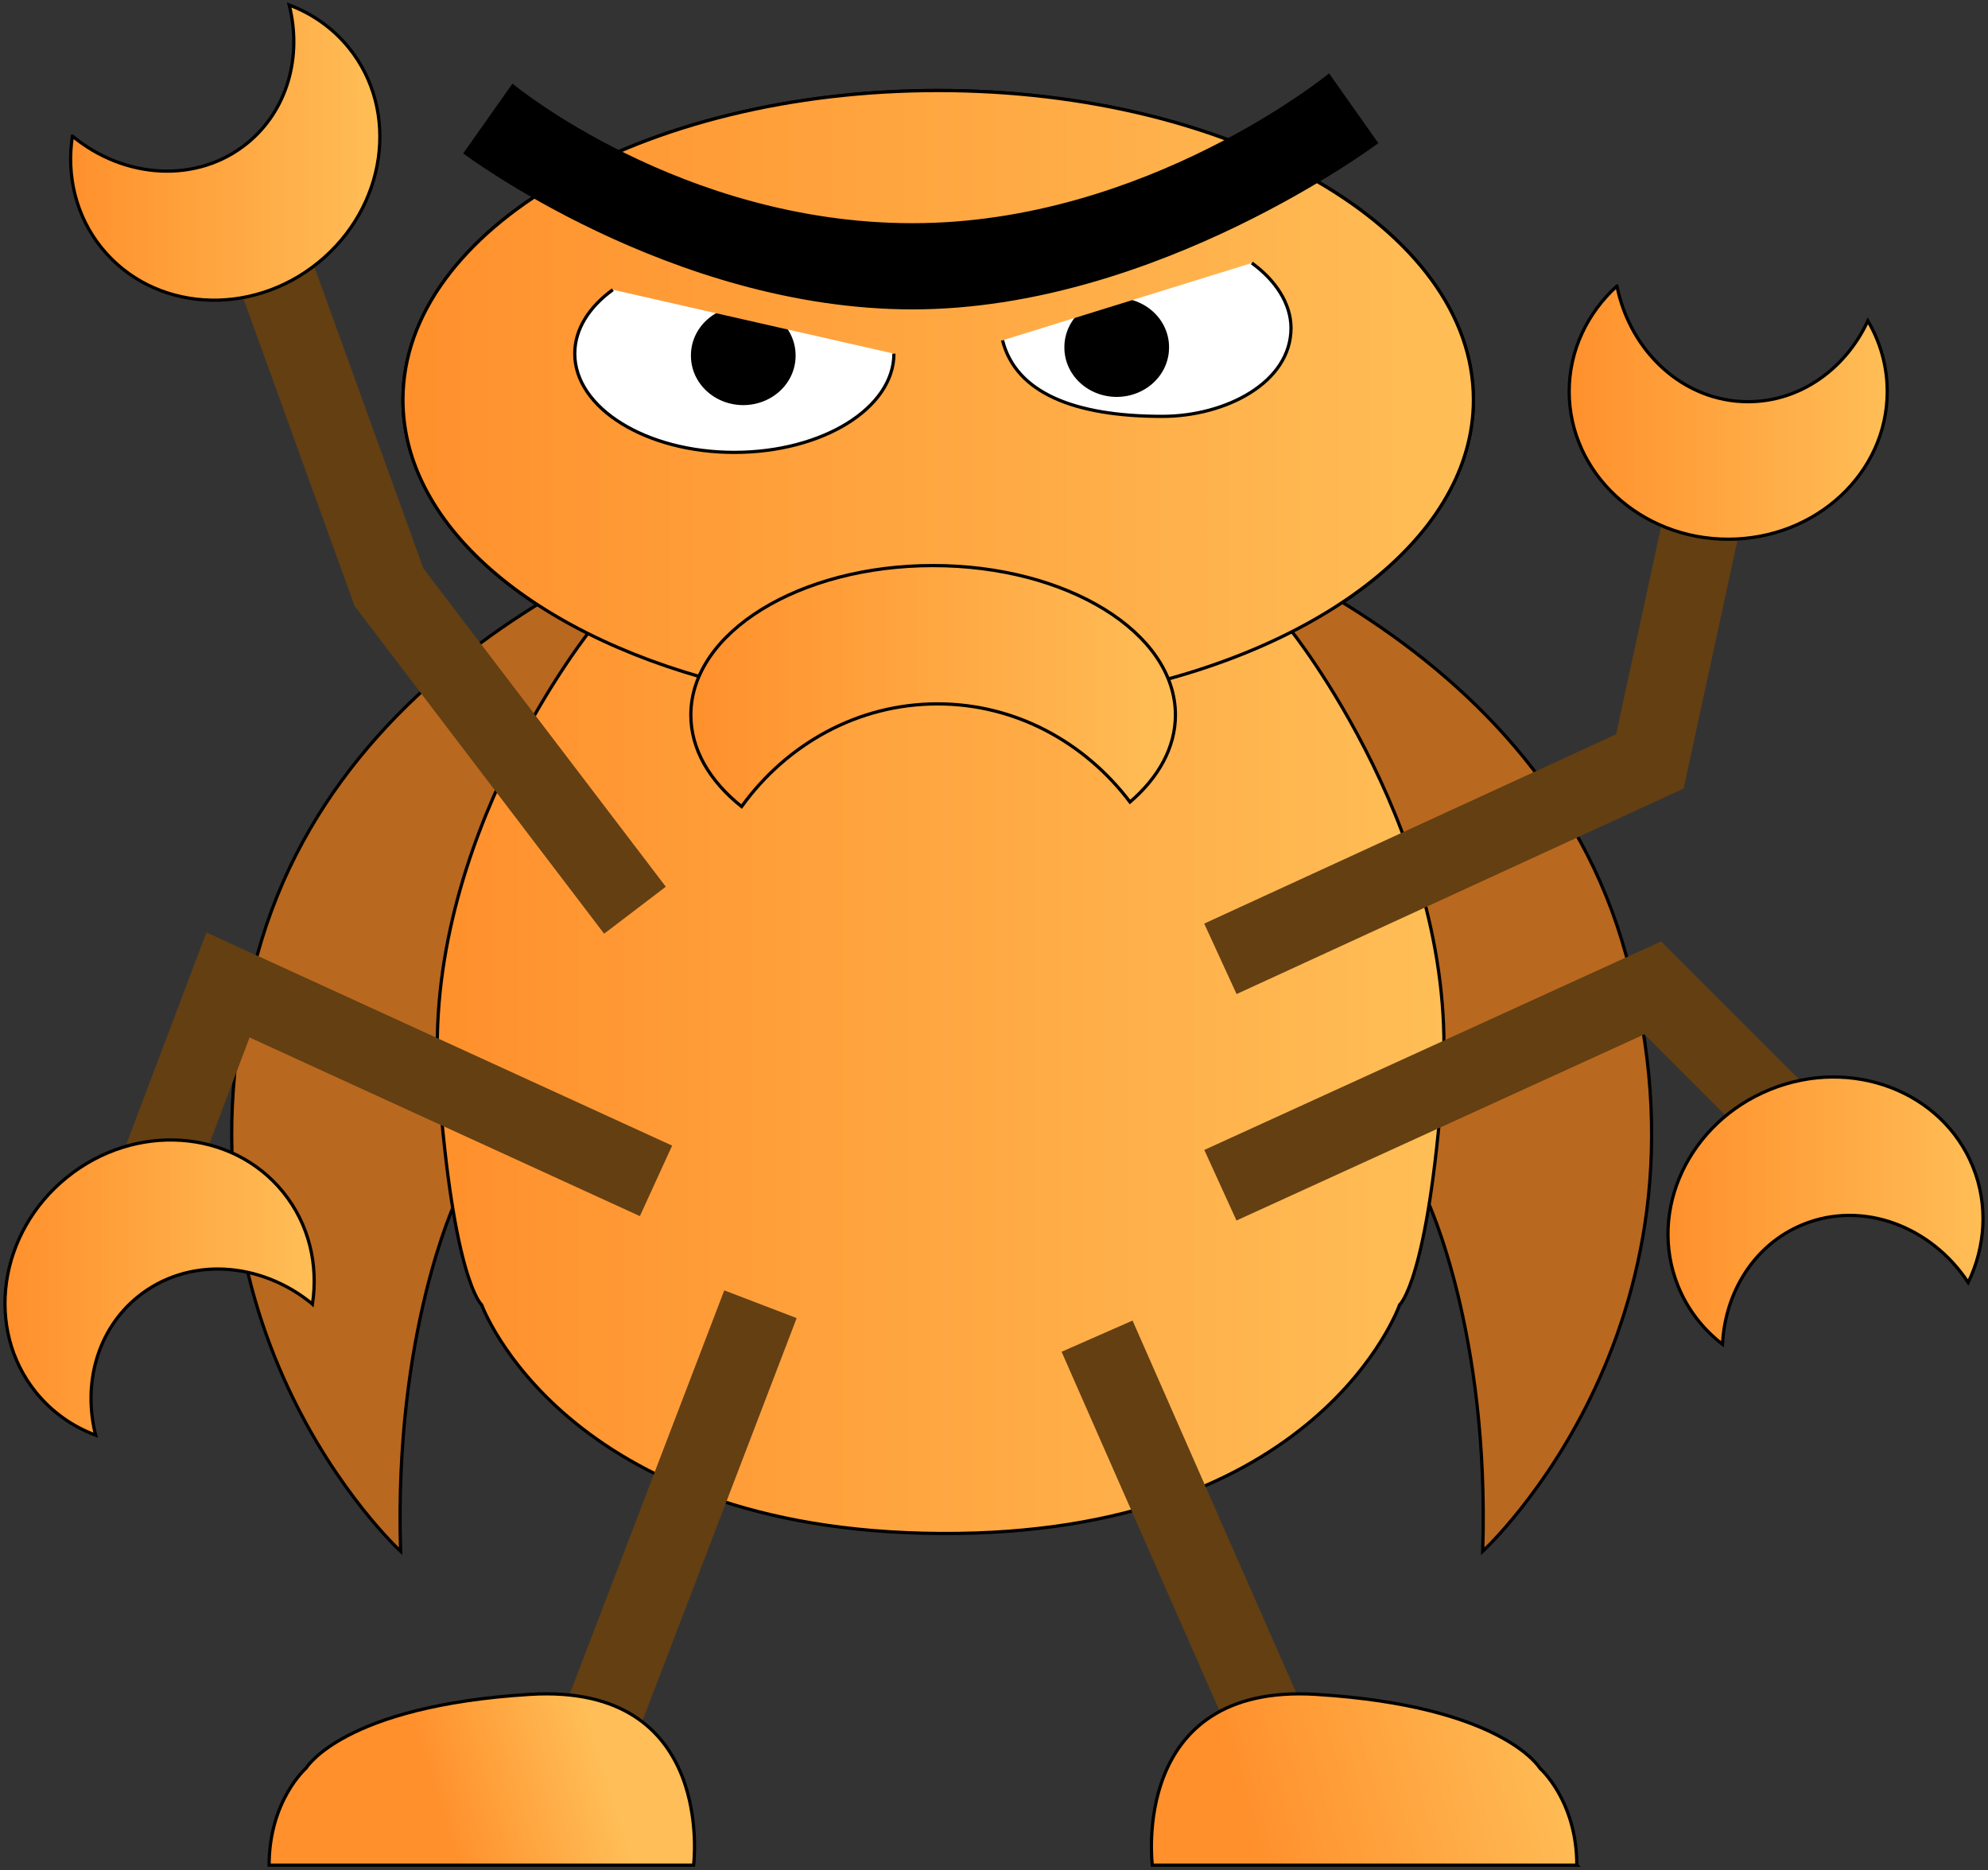 <?xml version="1.0" encoding="UTF-8" standalone="no"?>
<svg xmlns="http://www.w3.org/2000/svg" xmlns:xlink="http://www.w3.org/1999/xlink" width="1179.16" height="1108.96" version="1.0">
  <rect width="100%" height="100%" fill="#333333" stroke="none"/>
  <defs>
    <linearGradient id="a">
      <stop offset="0" stop-color="#ff902c"/>
      <stop offset="1" stop-color="#ffbe57"/>
    </linearGradient>
    <linearGradient xlink:href="#a" id="b" x1="157.28" x2="469.957" y1="643.141" y2="643.141" gradientTransform="translate(-19.47 -205.594) scale(1.916)" gradientUnits="userSpaceOnUse"/>
    <linearGradient xlink:href="#a" id="c" x1="146.656" x2="479.062" y1="432.359" y2="432.359" gradientTransform="translate(-19.47 -205.594) scale(1.916)" gradientUnits="userSpaceOnUse"/>
    <linearGradient xlink:href="#a" id="d" x1="160.091" x2="210.485" y1="875.103" y2="859.424" gradientTransform="translate(-19.47 -205.594) scale(1.916)" gradientUnits="userSpaceOnUse"/>
    <linearGradient xlink:href="#a" id="e" x1="411.694" x2="511.085" y1="886.434" y2="859.424" gradientTransform="translate(-19.47 -205.594) scale(1.916)" gradientUnits="userSpaceOnUse"/>
    <linearGradient xlink:href="#a" id="f" x1="507.719" x2="607.188" y1="436.344" y2="436.344" gradientTransform="translate(-19.47 -205.594) scale(1.916)" gradientUnits="userSpaceOnUse"/>
    <linearGradient xlink:href="#a" id="g" x1="43.77" x2="140.504" y1="355.866" y2="355.866" gradientTransform="translate(-19.47 -205.594) scale(1.916)" gradientUnits="userSpaceOnUse"/>
    <linearGradient xlink:href="#a" id="h" x1="23.442" x2="120.175" y1="707.165" y2="707.165" gradientTransform="translate(-19.47 -205.594) scale(1.916)" gradientUnits="userSpaceOnUse"/>
    <linearGradient xlink:href="#a" id="i" x1="538.309" x2="636.842" y1="683.353" y2="683.353" gradientTransform="translate(-19.47 -205.594) scale(1.916)" gradientUnits="userSpaceOnUse"/>
    <linearGradient xlink:href="#a" id="j" x1="235.781" x2="386.812" y1="520.984" y2="520.984" gradientTransform="translate(-19.47 -205.594) scale(1.916)" gradientUnits="userSpaceOnUse"/>
  </defs>
  <path fill="#fff" d="M367.272 533.921h428.044l15.019 78.85s-116.398 54.444-197.126 54.444c-80.728 0-328.543 45.057-245.938-133.294z" color="#000" overflow="visible" style="marker:none" transform="translate(-23.443 -385.695)"/>
  <path d="M693.399 205.979a31.035 29.209 0 1 1-62.069 0 31.035 29.209 0 1 1 62.069 0z"/>
  <path fill="none" stroke="#000" stroke-width="1.916" d="M873.945 237.04a317.479 183.372 0 1 1-634.958 0 317.479 183.372 0 1 1 634.958 0z"/>
  <path fill="#b9681f" stroke="#000" stroke-width="1.916" d="M293.904 1097.585s-36.948 78.001-32.843 208.003c0 0-150.803-138.213-82.38-362.638 28.977-95.044 98.009-159.163 167.972-201.505l43.043 15.396-95.791 340.743zm576.15 0s36.948 78.001 32.843 208.003c0 0 150.803-138.213 82.38-362.638-28.977-95.044-98.009-159.163-167.972-201.505l-43.043 15.396 95.791 340.743z" color="#000" overflow="visible" style="marker:none" transform="translate(-23.443 -385.695)"/>
  <path fill="url(#b)" stroke="#000" stroke-width="1.916" d="M788.058 758.054s101.636 125.511 91.102 268.713c-8.721 118.552-25.558 132.658-25.558 132.658s-47.465 136.827-272.235 135.61c-223.553-1.217-272.235-135.61-272.235-135.61s-16.837-14.106-25.558-132.658c-10.534-143.202 91.102-268.713 91.102-268.713h413.383z" color="#000" overflow="visible" style="marker:none" transform="translate(-23.443 -385.695)"/>
  <path d="M471.897 210.847a31.035 29.209 0 1 1-62.069 0 31.035 29.209 0 1 1 62.069 0z"/>
  <path fill="url(#c)" d="M579.883 439.38c-175.248 0-317.428 82.159-317.428 183.38 0 76.893 82.048 142.751 198.313 169.967 36.785 8.611 76.995-3.543 119.115-3.543 36.335 0 71.251 13.367 103.775 6.87 124.341-24.84 213.713-93.059 213.713-173.294 0-101.221-142.239-183.38-317.488-183.38zM386.924 557.502c0 0 166.736 37.897 166.736 37.897 0 32.303-42.399 58.552-94.654 58.552-52.254-0-94.654-26.25-94.654-58.552 0-14.465 8.487-27.681 22.571-37.897zm379.033-15.846c14.084 10.217 23.229 24.091 23.229 38.556 0 32.303-38.743 52.386-76.393 52.386-52.254 0-86.803-13.996-94.713-45.082 0 0 147.877-45.86 147.877-45.86z" transform="translate(-23.443 -385.695)"/>
  <path d="M564.711 569.159c144.828 0 276.269-98.581 276.269-98.581l-29.209-41.38s-108.317 88.844-247.06 88.844c-137.526 0-237.324-82.759-237.324-82.759l-29.209 41.38s122.922 92.495 266.533 92.495z" color="#000" overflow="visible" style="marker:none" transform="translate(-23.443 -385.695)"/>
  <path fill="none" stroke="#633f12" stroke-width="45.98" d="m400.063 925.437-145.868-191.479-73.149-202.236m231.496 554.214L158.67 969.757l-38.726 102.409m627.363 16.351L1003.76 971.478l73.149 73.149m-329.602-90.361 254.732-117.039 30.981-142.856M674.158 1178.018l110.154 250.429M474.503 1159.085l-108.433 283.131" color="#000" overflow="visible" style="marker:none" transform="translate(-23.443 -385.695)"/>
  <path fill="url(#d)" stroke="#000" stroke-width="1.916" d="M183.06 1491.697H434.853s13.684-108.107-97.16-101.265c-110.844 6.842-132.739 43.79-132.739 43.79s-21.895 19.158-21.895 57.475z" color="#000" overflow="visible" style="marker:none" transform="translate(-23.443 -385.695)"/>
  <path fill="url(#e)" stroke="#000" stroke-width="1.916" d="M958.719 1491.697H706.925s-13.684-108.107 97.16-101.265c110.844 6.842 132.739 43.79 132.739 43.79s21.895 19.158 21.895 57.475z" color="#000" overflow="visible" style="marker:none" transform="translate(-23.443 -385.695)"/>
  <path fill="url(#f)" stroke="#000" stroke-width="1.916" d="M982.505 555.287c-17.476 15.908-28.318 38.055-28.318 62.564 0 48.37 42.229 87.589 94.294 87.589 52.065 0 94.354-39.219 94.354-87.589 0-15.163-4.19-29.466-11.495-41.909-13.176 28.45-40.05 47.955-71.065 47.955-38.07 0-69.869-29.363-77.77-68.61z" transform="translate(-23.443 -385.695)"/>
  <path fill="url(#g)" stroke="#000" stroke-width="1.916" d="M66.378 466.384c-3.549 23.364 1.984 47.394 17.425 66.426 30.474 37.563 87.977 41.414 128.41 8.612 40.433-32.802 48.564-89.902 18.09-127.465-9.553-11.775-21.818-20.242-35.33-25.303 7.693 30.395-.888 62.473-24.974 82.014-29.564 23.985-72.758 21.216-103.621-4.284z" transform="translate(-23.443 -385.695)"/>
  <path fill="url(#h)" stroke="#000" stroke-width="1.916" d="M208.773 1159.005c3.549-23.364-1.984-47.394-17.425-66.427-30.474-37.563-87.977-41.414-128.41-8.612-40.433 32.802-48.564 89.902-18.09 127.465 9.553 11.775 21.818 20.242 35.33 25.303-7.693-30.395.888-62.473 24.974-82.014 29.564-23.985 72.758-21.216 103.621 4.284z" transform="translate(-23.443 -385.695)"/>
  <path fill="url(#i)" stroke="#000" stroke-width="1.916" d="M1190.861 1146.198c10.239-21.299 11.99-45.895 2.804-68.617-18.13-44.844-71.981-65.375-120.25-45.86-48.27 19.515-72.776 71.725-54.646 116.569 5.683 14.057 14.929 25.747 26.365 34.545 1.551-31.315 19.155-59.471 47.91-71.096 35.294-14.269 75.781 1.034 97.817 34.459z" transform="translate(-23.443 -385.695)"/>
  <path fill="none" stroke="#000" stroke-width="1.916" d="M530.217 209.704c0 32.303-42.399 58.552-94.654 58.552-52.254-0-94.654-26.25-94.654-58.552 0-14.465 8.487-27.681 22.571-37.897m379.033-15.846c14.084 10.217 23.229 24.091 23.229 38.556 0 32.303-38.743 52.386-76.393 52.386-52.254 0-86.803-13.996-94.713-45.082m-38.197-148.136c-175.248 0-317.428 82.159-317.428 183.38 0 76.893 82.048 142.751 198.313 169.967 36.785 8.611 76.995-3.543 119.115-3.543 36.335 0 71.251 13.367 103.775 6.87 124.341-24.84 213.713-93.059 213.713-173.294 0-101.221-142.239-183.38-317.488-183.38z"/>
  <path fill="url(#j)" stroke="#000" stroke-width="1.916" d="M576.889 721.065c-79.332 0-143.687 39.678-143.687 88.607 0 20.443 11.242 39.301 30.114 54.302 26.744-36.982 68.851-60.887 116.207-60.887 46.198-0 87.353 22.748 114.171 58.193 16.928-14.541 26.941-32.353 26.941-51.607 0-48.929-64.415-88.607-143.746-88.607z" transform="translate(-23.443 -385.695)"/>
</svg>